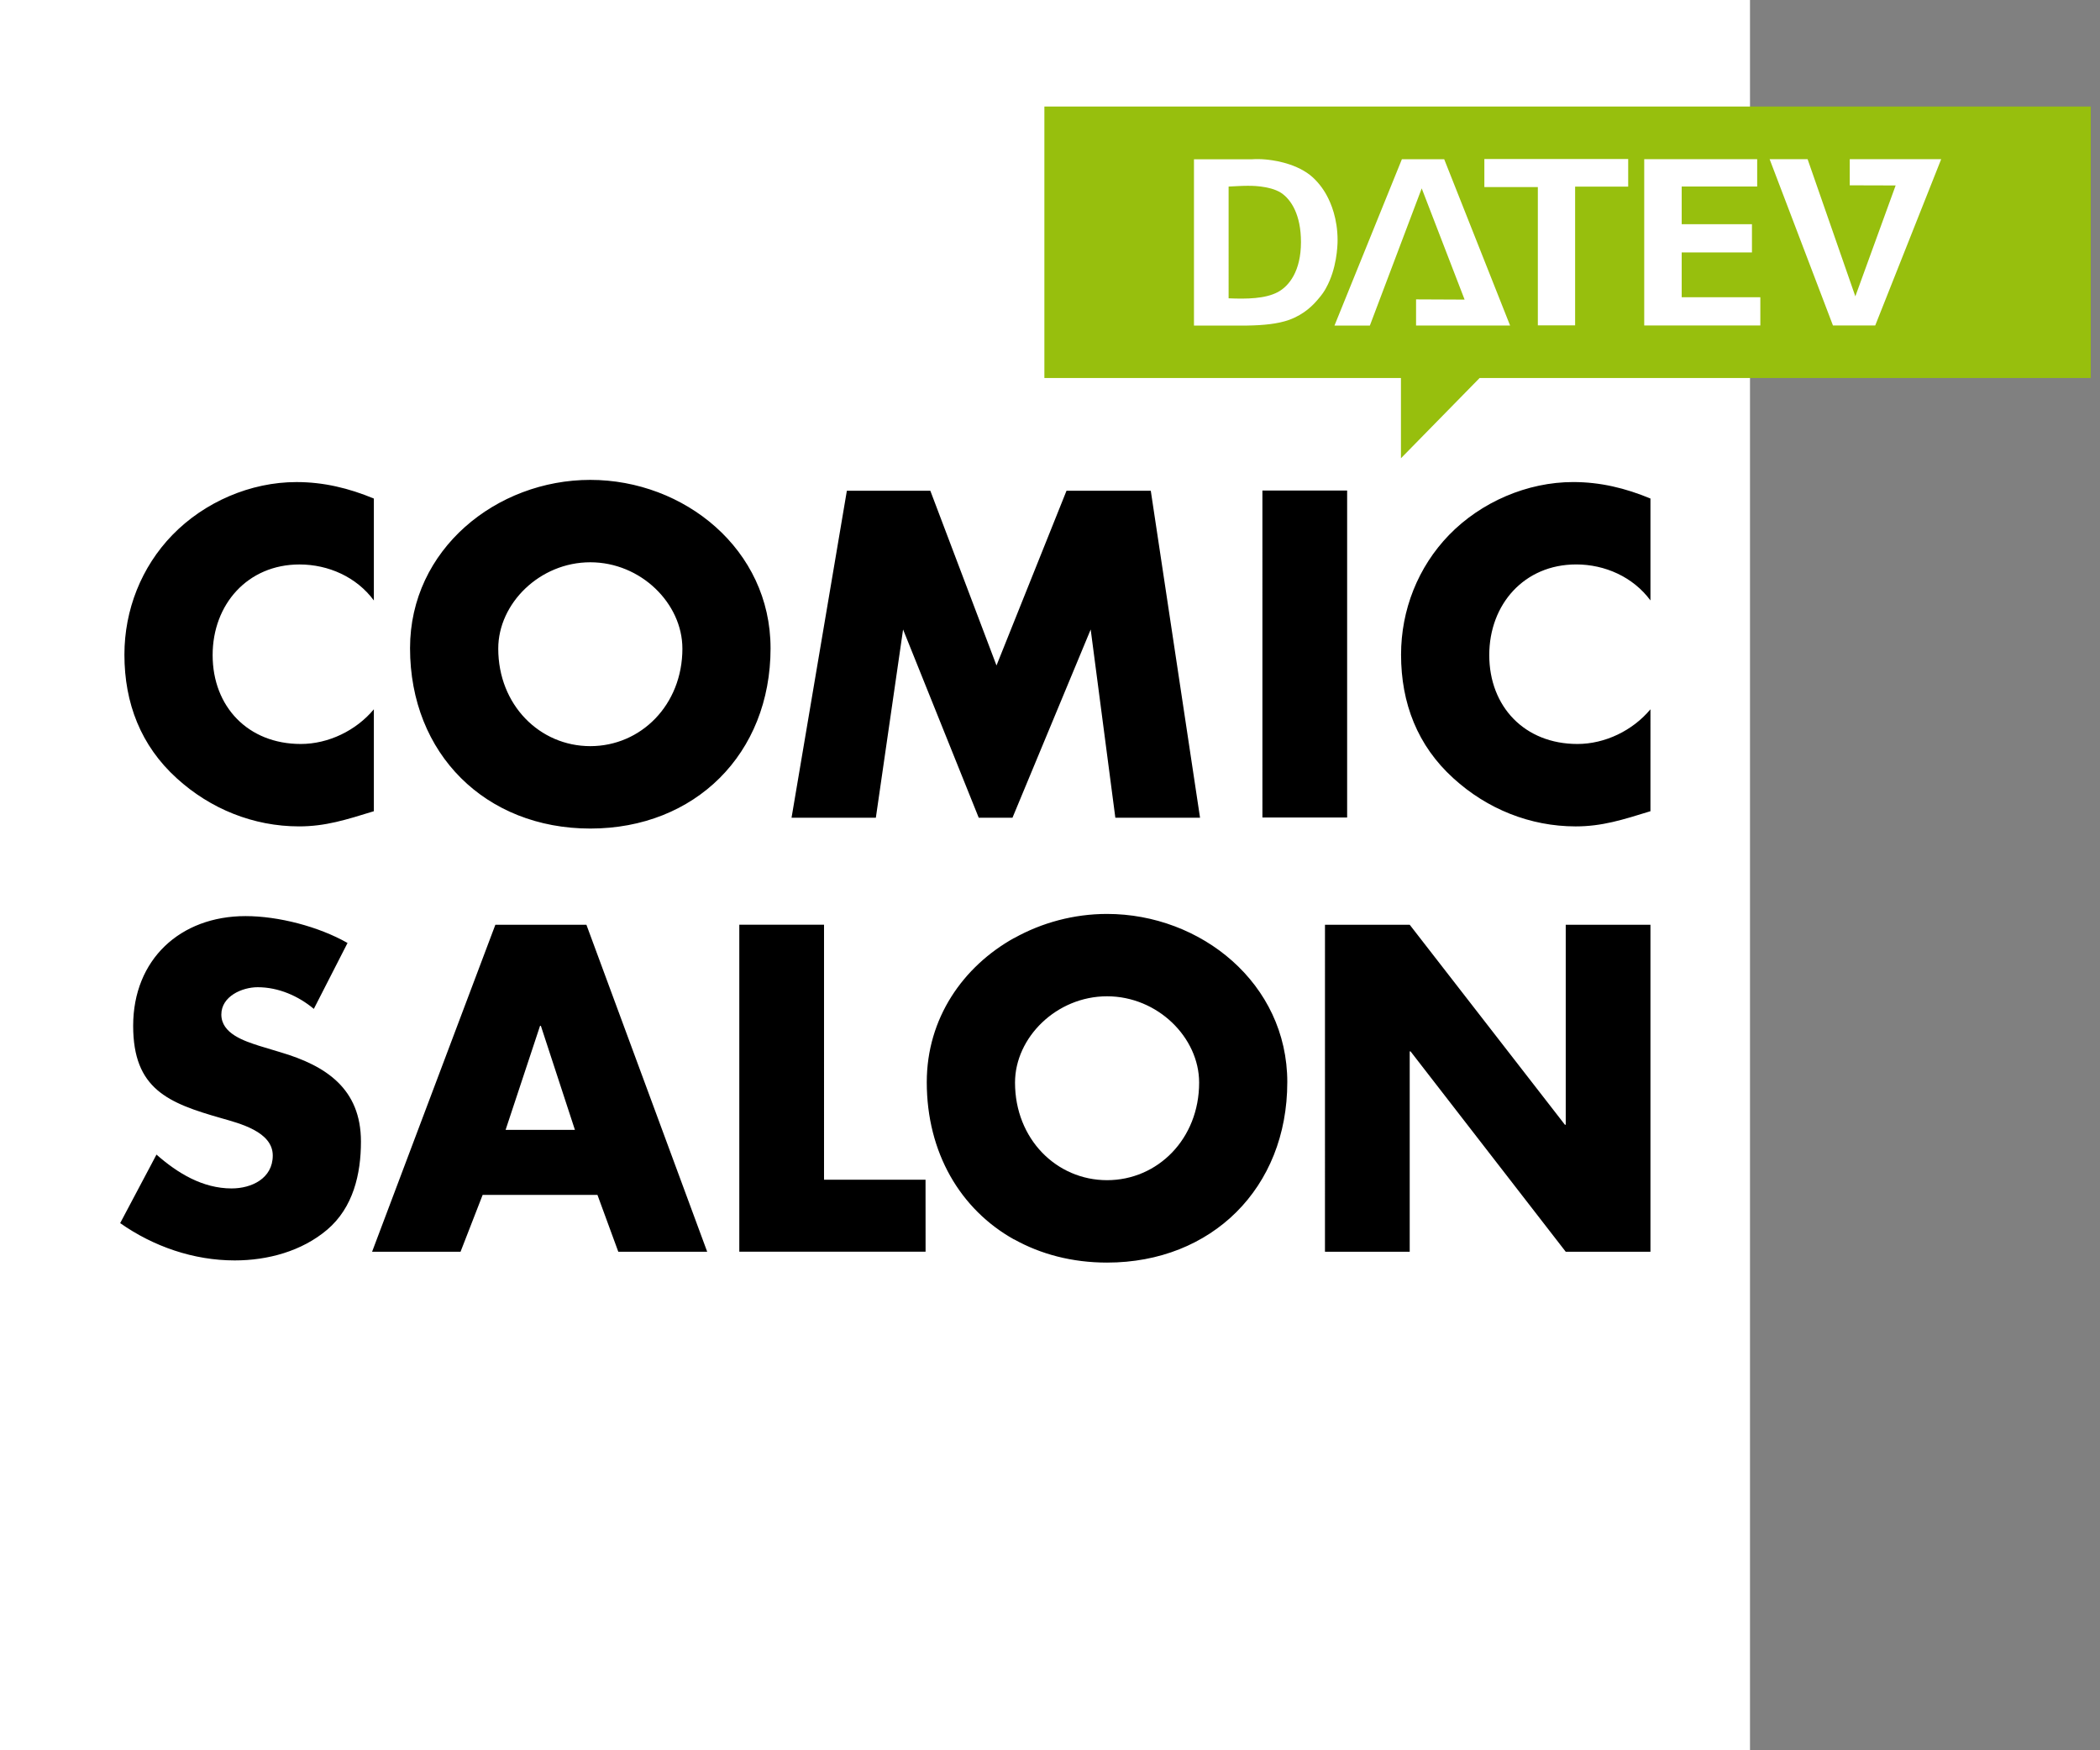 <svg xmlns="http://www.w3.org/2000/svg" width="192" height="160" viewBox="-1 0 192 160"><rect x="-1" y="0" width="192" height="160" fill="#808080" stroke="none"/><g fill="none" fill-rule="evenodd"><path fill="#FFF" d="M-1 0h160v160H-1z"/><g fill="#000"><path d="M143.102 51.597c2.647 0 5.213 1.15 6.796 3.29v-9.315c-2.293-.952-4.58-1.506-7.07-1.506-4.19 0-8.418 1.824-11.343 4.836-2.844 2.934-4.388 6.858-4.388 10.943 0 4.44 1.504 8.323 4.783 11.297 3.084 2.816 7.036 4.402 11.18 4.402 2.41 0 4.27-.596 6.838-1.388V64.84c-1.62 1.942-4.148 3.17-6.675 3.17-4.822 0-8.062-3.41-8.062-8.126 0-4.64 3.2-8.286 7.942-8.286M114.42 44.84h7.747v29.89h-7.746zM96.51 44.86l-6.402 15.974-6.05-15.975h-7.63L71.37 74.75h7.708l2.49-17.205 6.916 17.205H91.57l7.15-17.205 2.254 17.205h7.744l-4.504-29.89M61.39 59.29c0-4.125-3.795-7.89-8.42-7.89s-8.416 3.765-8.416 7.89c0 5.152 3.79 8.918 8.417 8.918 4.625 0 8.42-3.766 8.42-8.92m8.06-.04c0 9.674-6.914 16.493-16.48 16.493s-16.482-6.818-16.482-16.49c0-9.04 7.904-15.383 16.482-15.383S69.45 50.21 69.45 59.25M14.762 48.903c-2.843 2.933-4.387 6.857-4.387 10.94 0 4.44 1.504 8.326 4.782 11.3 3.084 2.813 7.034 4.4 11.184 4.4 2.41 0 4.27-.596 6.84-1.387V64.84c-1.62 1.942-4.15 3.17-6.68 3.17-4.82 0-8.06-3.41-8.06-8.125 0-4.637 3.2-8.285 7.94-8.285 2.65 0 5.22 1.15 6.8 3.29v-9.316c-2.293-.95-4.585-1.506-7.075-1.506-4.19-.003-8.418 1.82-11.343 4.835M120.14 114.427h7.748V96.113h.078l14.187 18.314h7.745V84.535h-7.745v18.278h-.078l-14.187-18.278h-7.747M108.635 98.965c0-4.123-3.796-7.89-8.418-7.89-4.623 0-8.415 3.767-8.415 7.89 0 5.154 3.792 8.92 8.415 8.92 4.622 0 8.418-3.766 8.418-8.92m8.06-.04c0 9.674-6.915 16.493-16.48 16.493-3.183 0-6.064-.763-8.502-2.127v.012c-4.895-2.733-7.98-7.918-7.98-14.377 0-5.85 3.316-10.574 7.98-13.175v.01c2.54-1.42 5.478-2.215 8.503-2.215 8.575 0 16.48 6.343 16.48 15.38M66.594 114.424h17.03l-.004-6.583h-9.28V84.53h-7.746M45.226 103.286h6.338l-3.113-9.512h-.075l-3.15 9.512zm-.935-18.75h8.324l11.042 29.89H55.53l-1.905-5.194H43.127l-2.02 5.194H33.02l11.27-29.89zM20.182 108.64c-2.646 0-4.938-1.387-6.875-3.094l-3.32 6.264c3.045 2.143 6.72 3.41 10.474 3.41 3.004 0 6.124-.832 8.46-2.814 2.37-2.02 3.08-5.075 3.08-8.047 0-4.837-3.2-6.94-7.35-8.166l-1.976-.597c-1.343-.436-3.438-1.11-3.438-2.854 0-1.666 1.898-2.497 3.32-2.497 1.898 0 3.714.794 5.136 1.98l3.082-6.025c-2.647-1.504-6.322-2.456-9.327-2.456-5.966 0-10.273 3.965-10.273 10.03 0 5.787 3.2 7.057 8.06 8.443 1.66.477 4.703 1.23 4.703 3.412 0 2.098-1.936 3.01-3.755 3.01"/></g><path fill="#97BF0D" d="M190.156 9.74h-95.67v24.816h32.6v7.336l7.192-7.336h55.878"/><path fill="#FFF" d="M111.33 17.054c.58-.023 1.158-.07 1.736-.07.18 0 1.985-.04 3.054.64.938.615 1.826 2.025 1.826 4.504 0 2.658-1.09 4.022-2.113 4.572-1.16.615-2.833.64-4.503.57V17.054zm55.254 12.696l-5.79-15.2h3.472l4.365 12.54 3.685-10.137-4.196-.012v-2.39h8.36l-6.03 15.2h-3.866zm-17.255-15.2v15.2h10.616v-2.58h-7.19v-4.093h6.424v-2.583h-6.424v-3.447h6.902V14.55h-10.33zm-14.616-.015V17.1h4.89v12.64h3.408V17.06h4.852v-2.523h-13.15zm-7.54.02L121.01 29.76h3.235l4.74-12.54 3.922 10.168-4.438-.02v2.392h8.598l-6.025-15.202h-3.868zm-19.01 0V29.76h4.87c1.486-.022 2.797-.152 3.824-.517 1.42-.514 2.228-1.396 2.6-1.83.437-.494.653-.84.786-1.096.962-1.724 1.05-3.79 1.05-4.351 0-2.004-.613-3.403-.984-4.09-.37-.69-.896-1.36-1.53-1.873-1.527-1.185-3.624-1.38-4.04-1.423-.482-.045-.872-.045-1.29-.02h-5.286z"/></g></svg>